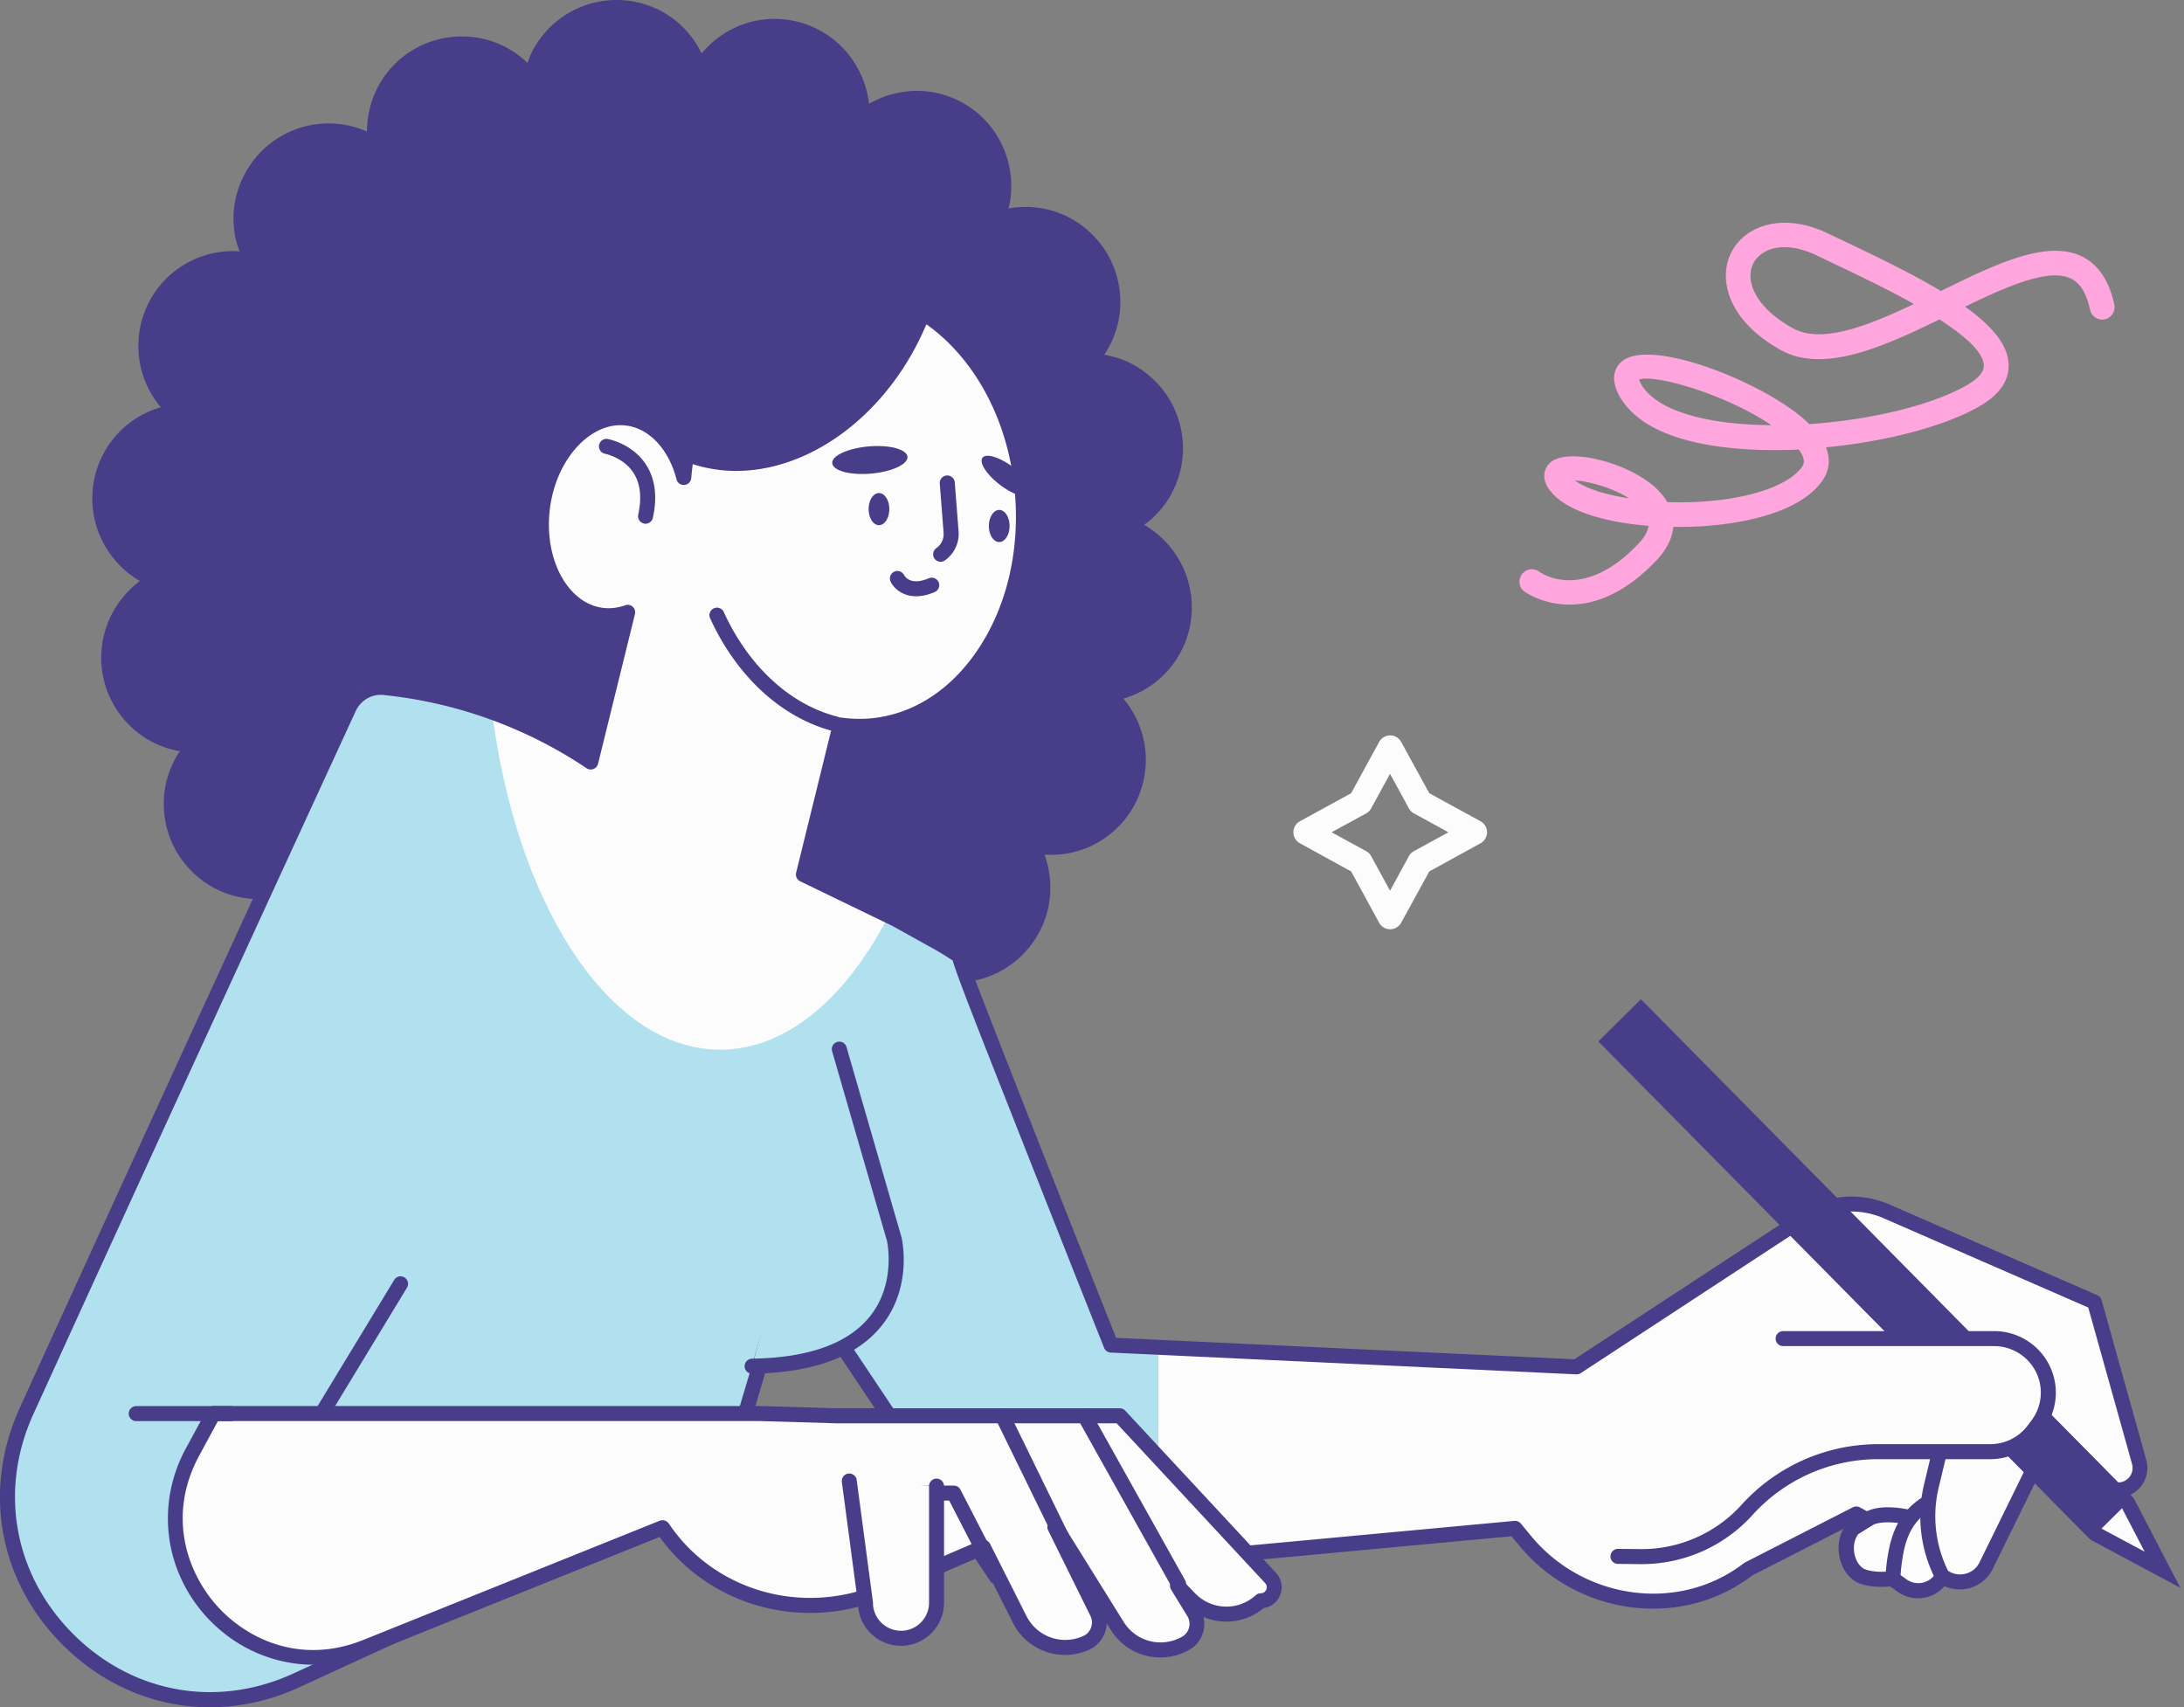 <?xml version="1.0" encoding="UTF-8"?> <svg xmlns:xlink="http://www.w3.org/1999/xlink" xmlns="http://www.w3.org/2000/svg" viewBox="0 0 591 462" width="591" height="462" fill="none"><rect x="0" y="0" width="591" height="462" fill="#808080" stroke="none"/><g clip-path="url(#a)"><path fill="#483D89" d="M38.12 87.715c1.583-6.703 5.68-12.391 11.544-15.987 4.605-2.844 9.88-4.083 15.175-3.717-.426-1.178-.852-2.356-1.116-3.596-1.38-6.744-.06-13.63 3.713-19.38 6.877-10.481 20.227-14.483 31.71-9.506.06.02.101.06.162.081.02-7.861 3.51-15.621 10.286-20.66 7.364-5.484 17.163-6.621 25.603-2.985 2.8 1.219 5.335 2.945 7.547 5.058.426-1.178.852-2.357 1.461-3.474 3.266-6.053 8.703-10.482 15.276-12.473a25.828 25.828 0 0 1 17.59 1.036c5.68 2.458 10.123 6.867 12.801 12.331 5.052-6.054 12.761-9.791 21.221-9.283 3.023.182 5.944.873 8.703 2.072 8.562 3.697 14.344 11.761 15.358 20.862 6.817-3.92 15.277-4.774 23.027-1.422 11.685 5.058 17.65 17.775 14.749 29.74 4.869-.874 9.981-.386 14.688 1.645a25.417 25.417 0 0 1 7.466 4.936c5.011 4.733 7.872 11.132 8.074 18.019.163 5.403-1.399 10.563-4.321 14.971 1.948.346 3.875.894 5.742 1.686a25.878 25.878 0 0 1 12.801 12.107c3.084 6.155 3.591 13.143 1.42 19.685a25.53 25.53 0 0 1-9.17 12.574c6.979 4.042 11.767 11.213 12.7 19.318.791 6.846-1.116 13.59-5.376 18.994-3.368 4.246-7.872 7.211-12.964 8.694 5.092 6.074 7.324 14.322 5.376 22.488-1.582 6.704-5.68 12.391-11.543 16.007-4.606 2.844-9.88 4.083-15.175 3.718 2.678 7.414 2.049 15.926-2.597 22.995-6.878 10.482-20.227 14.484-31.71 9.507-.061-.02-.101-.061-.162-.081-.02 7.861-3.51 15.621-10.286 20.659-7.364 5.485-17.184 6.622-25.603 2.986-2.8-1.219-5.336-2.945-7.547-5.058-.426 1.178-.852 2.356-1.461 3.474-3.266 6.053-8.703 10.482-15.297 12.452a25.824 25.824 0 0 1-17.589-1.036c-5.681-2.458-10.124-6.866-12.802-12.33-5.051 6.053-12.761 9.791-21.22 9.283a25.622 25.622 0 0 1-8.704-2.072c-8.561-3.697-14.343-11.762-15.358-20.862-6.816 3.92-15.276 4.773-23.026 1.422-11.686-5.059-17.65-17.775-14.75-29.74-4.868.874-9.98.386-14.688-1.645a25.413 25.413 0 0 1-7.465-4.937c-4.991-4.733-7.872-11.132-8.055-18.018-.162-5.404 1.4-10.563 4.322-14.972a26.448 26.448 0 0 1-5.742-1.686 25.876 25.876 0 0 1-12.801-12.107c-5.701-11.376-2.13-24.945 7.77-32.258-6.98-4.043-11.767-11.214-12.72-19.339-.792-6.846 1.115-13.59 5.376-18.994 3.367-4.245 7.871-7.211 12.984-8.694-5.092-6.054-7.324-14.301-5.397-22.488z"></path><path fill="#FDFCFC" d="M7.202 381.8c41.691-91.514 89.996-196.212 89.996-196.212 2.273.101 4.525.264 6.797.487a121.88 121.88 0 0 1 55.872 20.152l9.961-40.506c-2.231.792-4.565 1.117-6.918.812-11.036-1.401-18.34-15.052-15.987-30.227 2.171-14.016 12.315-24.397 22.601-23.178 7.445.874 13.187 7.354 15.479 16.089 2.252-27.221 19.294-48.835 41.489-50.48 25.339-1.87 47.818 22.975 50.232 55.497 2.394 32.523-16.21 60.394-41.549 62.263-2.658.203-5.255.081-7.831-.285l-9.962 40.465 25.015 12.108 10.996 6.094a74.902 74.902 0 0 1 5.965 3.697c-.426.569 41.265 105.429 41.265 105.429l125.986 5.891 61.269-40.14a23.92 23.92 0 0 1 22.682-1.91l56.196 24.519 12.072 43.249c1.034 3.738-1.684 7.455-5.559 7.577l-.873.02a25.924 25.924 0 0 1-20.51-9.04l-14.466 29.496c-2.008 4.104-7.1 5.648-11.036 3.332l-.771-.447c-2.15 3.941-7.263 5.119-10.915 2.499l-2.556-1.829-1.887.102c-2.11.122-4.118-.081-5.883-.61-4.849-1.482-6.31-7.699-2.881-11.436l3.692-4.023-2.921-1.564-29.113 14.89c-.71.549-1.44 1.057-2.171 1.565-18.603 12.635-43.943 8.186-58.266-9.162l-2.779-3.372-140.33 13.041-56.075-83.937-17.468 58.748-115.842 53.263C33.9 476.016-13.958 428.238 7.202 381.8z"></path><path fill="#483D89" d="M183.989 124.26c.426.183.852.386 1.278.549 24.244 9.547 53.844-7.76 66.077-38.658.142-.345.264-.69.385-1.056-7.709-5.322-16.575-8.105-25.805-7.435-21.424 1.564-38.141 21.167-41.935 46.6zm42.056 73.658a2.032 2.032 0 0 0 .507-4.001c-12.781-3.291-23.98-13.611-30.695-28.298a2.034 2.034 0 0 0-2.698-.995 2.038 2.038 0 0 0-.994 2.702c7.242 15.804 19.395 26.936 33.373 30.552.182.02.345.04.507.04zm39.825-74.044c-.994 1.3 1.136 4.591 4.767 7.354 3.612 2.742 7.365 3.92 8.359 2.6.994-1.3-1.136-4.591-4.768-7.354-3.631-2.742-7.364-3.9-8.358-2.6z"></path><path fill="#483D89" d="M225.214 125.357c.182 2.032 4.869 3.291 10.488 2.804 5.62-.488 10.022-2.519 9.86-4.551-.183-2.031-4.869-3.291-10.489-2.803-5.619.488-10.042 2.519-9.859 4.55zm29.335 26.652c.406 0 .812-.122 1.157-.365a8.78 8.78 0 0 0 3.692-7.801l-1.034-13.306c-.082-1.117-1.076-1.95-2.192-1.868-1.115.081-1.947 1.056-1.866 2.193l1.035 13.306a4.634 4.634 0 0 1-1.968 4.164 2.047 2.047 0 0 0-.507 2.824 2.036 2.036 0 0 0 1.683.853zm-6.634 9.344c1.441 0 3.124-.325 5.011-1.137a2.037 2.037 0 0 0 1.075-2.661 2.04 2.04 0 0 0-2.657-1.077c-4.829 2.072-6.431-.366-6.695-.874-.528-.975-1.745-1.381-2.719-.873-.994.508-1.4 1.686-.913 2.681.771 1.646 3.064 3.941 6.898 3.941zm-73.238-19.623c.933 0 1.765-.65 1.988-1.605 1.278-5.81.609-10.685-1.947-14.545-3.693-5.545-9.982-6.723-10.246-6.784-1.116-.204-2.15.528-2.353 1.645a2.026 2.026 0 0 0 1.623 2.356c.081.021 4.93.996 7.628 5.079 1.907 2.884 2.353 6.724 1.339 11.376a2.023 2.023 0 0 0 1.542 2.417c.122.061.264.061.426.061zm92.917.609c0 2.397 1.258 4.348 2.8 4.348 1.542 0 2.8-1.951 2.8-4.348s-1.258-4.347-2.8-4.347c-1.542 0-2.8 1.95-2.8 4.347zm-32.541-4.57c0 2.397 1.258 4.347 2.8 4.347 1.541 0 2.799-1.95 2.799-4.347 0-2.397-1.258-4.347-2.799-4.347-1.542 0-2.8 1.95-2.8 4.347z"></path><path fill="#FDFCFC" d="m575.758 406.655-36.214-36.646-17.995-9.649 9.414 18.14 36.213 36.647 17.995 9.649-9.413-18.141z"></path><path fill="#483D89" d="m526.378 365.255 6.248 12.026 35.768 36.22 11.949 6.399-6.249-12.026-35.767-36.22-11.949-6.399zm-9.657-9.771 24.061 12.879 36.64 37.094L590 429.671l-24.061-12.879-36.64-37.093-12.578-24.215z"></path><path fill="#483D89" d="m432.518 281.819 11.525-11.412L577.186 405.22l-11.526 11.412-133.142-134.813z"></path><path fill="#FDFCFC" d="M482.502 362.238h57.15c3.956 0 7.75 1.605 10.489 4.449 5.011 5.2 5.478 13.285 1.116 19.034l-1.035 1.361a14.619 14.619 0 0 1-11.604 5.749h-30.412a47.779 47.779 0 0 0-35.442 15.743 38.43 38.43 0 0 1-28.849 12.655l-6.087-.06 44.674-58.931z"></path><path fill="#483D89" d="M444.28 423.261a40.4 40.4 0 0 0 29.985-13.326 45.818 45.818 0 0 1 33.941-15.073h30.411c5.153 0 10.083-2.458 13.228-6.541l1.035-1.361c5.031-6.602 4.483-15.703-1.258-21.675a16.692 16.692 0 0 0-11.95-5.078h-57.15a2.036 2.036 0 0 0-2.029 2.031c0 1.117.913 2.031 2.029 2.031h57.13c3.388 0 6.675 1.402 9.048 3.84 4.362 4.509 4.748 11.396.954 16.373l-1.035 1.361c-2.353 3.108-6.106 4.956-9.981 4.956h-30.412a49.889 49.889 0 0 0-36.964 16.414c-6.979 7.719-17.001 12.087-27.327 11.985l-6.086-.061h-.021a2.03 2.03 0 0 0-2.028 2.011c-.021 1.118.892 2.032 2.008 2.052l6.086.061h.386z"></path><path fill="#483D89" d="m523.828 427.507 3.611-1.869a33.287 33.287 0 0 1-2.82-23.097l2.313-9.67-3.936-.954-2.313 9.669a37.288 37.288 0 0 0 3.145 25.921z"></path><path fill="#483D89" d="M514.17 427.405c.731-8.572 1.765-14.971 8.684-19.115l-2.09-3.474c-8.521 5.119-9.86 13.123-10.631 22.264l4.037.325z"></path><path fill="#483D89" d="M506.34 412.942c2.313-1.605 7.445-.894 9.068-.508l.913-3.961c-.811-.183-8.074-1.768-12.274 1.117l2.293 3.352z"></path><path fill="#B1E0EF" d="M7.202 381.8c41.691-91.514 89.996-196.212 89.996-196.212 2.272.101 4.524.264 6.796.487 9.88.996 19.679 3.21 29.174 6.623 6.695 52.389 31.791 91.352 61.735 91.352 17.874 0 34.003-13.895 45.546-36.2l1.948.935 10.996 6.094a74.417 74.417 0 0 1 5.964 3.697c-.426.569 41.265 105.429 41.265 105.429l12.863.61v57.955l-43.862 4.063-56.075-83.937-17.468 58.748-115.842 53.263C33.9 476.016-13.958 428.238 7.202 381.8z"></path><path fill="#483D89" d="M56.805 462c8.095 0 16.332-1.788 24.265-5.444l115.842-53.264a2.045 2.045 0 0 0 1.096-1.259l16.23-54.604 53.661 80.342a2.055 2.055 0 0 0 1.866.893l139.255-12.94 2.109 2.54c15.115 18.303 41.895 22.487 60.965 9.547a77.93 77.93 0 0 0 2.11-1.503l24.649-12.595c-1.359 2.337-1.704 5.404-.892 8.41.892 3.271 3.063 5.729 5.802 6.562 1.948.589 4.159.833 6.573.69l1.177-.061 1.988 1.422a9.49 9.49 0 0 0 7.649 1.524 9.317 9.317 0 0 0 5.051-3.047 10.016 10.016 0 0 0 6.999.487 9.927 9.927 0 0 0 6.026-5.119l13.227-26.895c5.377 5.078 12.538 7.8 20.024 7.577l.873-.021a7.953 7.953 0 0 0 6.187-3.27 8.017 8.017 0 0 0 1.258-6.886l-12.091-43.269a2.055 2.055 0 0 0-1.136-1.321l-56.197-24.519a25.888 25.888 0 0 0-24.609 2.073l-60.721 39.774-124.019-5.789c-15.986-40.202-39.5-99.762-40.656-103.744v-.061c-.081-.548-.406-1.036-.872-1.361-2.029-1.381-4.078-2.661-6.127-3.778l-10.996-6.094-23.635-11.437 9.129-37.134c2.171.203 4.321.244 6.431.081 12.883-.954 24.508-8.247 32.704-20.537 8.095-12.127 11.909-27.728 10.712-43.898-1.197-16.17-7.243-31.04-17.021-41.847-9.921-10.95-22.479-16.475-35.362-15.5-20.673 1.524-37.633 19.847-42.32 44.65-3.327-5.809-8.399-9.567-14.242-10.258-11.361-1.341-22.519 9.812-24.852 24.884-1.441 9.264.547 18.588 5.335 24.926 3.287 4.387 7.588 7.028 12.416 7.617 1.461.183 2.922.163 4.403-.04l-8.48 34.473c-16.352-10.442-35.078-16.963-54.392-18.913-4.889-.487-9.535 2.194-11.604 6.663-11.523 24.986-51.856 112.58-87.237 190.24-10.144 22.285-5.701 46.844 11.625 64.152C28.098 456.21 42.239 462 56.805 462zm137.591-62.019-115.01 52.877c-20.653 9.487-43.457 5.404-59.545-10.644C3.753 426.146-.386 403.333 9.048 382.633c35.362-77.66 75.714-165.234 87.217-190.22 1.339-2.905 4.341-4.652 7.445-4.347 19.659 1.991 38.669 8.837 55.021 19.827a2.03 2.03 0 0 0 1.866.203 2.088 2.088 0 0 0 1.238-1.402l9.981-40.506a2.036 2.036 0 0 0-.608-1.991 1.966 1.966 0 0 0-2.029-.406c-2.029.711-4.037.955-5.985.711-3.713-.467-7.06-2.56-9.677-6.033-4.139-5.485-5.843-13.651-4.565-21.858 2.008-12.94 11.158-22.549 20.369-21.472 6.33.752 11.604 6.338 13.755 14.585a1.992 1.992 0 0 0 2.13 1.504 2.021 2.021 0 0 0 1.846-1.849c2.212-26.631 18.868-47.088 39.622-48.631 11.625-.854 23.006 4.184 32.055 14.179 9.19 10.157 14.87 24.153 15.986 39.429 1.116 15.276-2.434 29.963-10.042 41.339-7.486 11.234-18.016 17.876-29.64 18.75-2.415.183-4.89.081-7.385-.264-1.035-.122-2.009.507-2.252 1.523l-9.961 40.466a2.037 2.037 0 0 0 1.095 2.315l25.015 12.107 10.894 6.054a76.158 76.158 0 0 1 5.377 3.291c1.156 4.124 5.761 15.784 20.166 52.288a23351.539 23351.539 0 0 0 20.794 52.511 2.06 2.06 0 0 0 1.786 1.28l125.986 5.891c.426 0 .852-.101 1.197-.325l61.269-40.14c6.208-4.063 13.978-4.733 20.774-1.747l55.305 24.133 11.848 42.334a3.958 3.958 0 0 1-.609 3.393 3.908 3.908 0 0 1-3.043 1.604l-.873.021c-7.263.243-14.16-2.804-18.908-8.329a1.972 1.972 0 0 0-1.805-.691 2.035 2.035 0 0 0-1.562 1.118l-14.466 29.495c-.73 1.483-1.988 2.56-3.57 3.027-1.583.467-3.226.285-4.646-.548l-.771-.447a1.999 1.999 0 0 0-1.562-.203 2.052 2.052 0 0 0-1.238.975 5.481 5.481 0 0 1-3.57 2.702 5.49 5.49 0 0 1-4.382-.874l-2.557-1.828c-.385-.264-.811-.407-1.298-.366l-1.887.102c-1.947.101-3.692-.082-5.173-.529-1.4-.426-2.536-1.828-3.064-3.737-.588-2.174-.223-4.49.893-5.891l3.469-2.174a2.042 2.042 0 0 0 .954-1.788 2.008 2.008 0 0 0-1.075-1.726l-2.922-1.564a2.005 2.005 0 0 0-1.887-.021l-29.112 14.89-.305.183a47.42 47.42 0 0 1-2.069 1.483c-17.366 11.782-41.772 7.923-55.568-8.775l-2.779-3.373a2.047 2.047 0 0 0-1.745-.731l-139.133 12.92-55.406-82.942c-.426-.65-1.217-1.016-1.988-.874a2.043 2.043 0 0 0-1.643 1.422l-17.245 57.895z"></path><path fill="#FDFCFC" d="M179.282 413.409c12.984 19.4 38.425 26.124 59.849 16.901l26.962-11.62 9.677 19.197c3.226 6.765 11.24 9.751 18.097 6.704 3.084-1.361 4.463-4.997 3.063-8.085l-11.564-23.402.203-.061 16.575 26.611c3.814 6.46 12.092 8.695 18.645 5.038 2.962-1.645 3.996-5.383 2.312-8.328l-4.443-7.273 3.247 3.372c5.193 5.424 13.734 5.709 19.293.671 3.185 0 4.849-3.819 2.678-6.155l-40.798-43.899H226.35l-20.795-.609H57.8l-5.64 10.38c-16.758 30.918 14.323 65.878 46.925 52.755l80.197-32.197z"></path><path fill="#483D89" d="M84.904 450.482c4.97 0 10.022-.955 14.911-2.925l78.696-31.649c13.654 18.973 39.176 25.839 61.391 16.271l25.217-10.868 8.805 17.49c3.713 7.781 12.822 11.153 20.734 7.659a8.16 8.16 0 0 0 4.301-4.551 7.836 7.836 0 0 0 .528-2.62l.912 1.462c4.403 7.415 13.776 9.954 21.343 5.749a7.946 7.946 0 0 0 3.855-4.916 8.107 8.107 0 0 0 .101-4.002c5.316 2.255 11.584 1.463 16.271-2.437 1.948-.264 3.591-1.503 4.382-3.352.913-2.113.507-4.469-1.055-6.155l-40.798-43.899a2.043 2.043 0 0 0-1.481-.65h-76.728l-20.734-.609H57.739c-.75 0-1.42.406-1.786 1.056l-5.64 10.381c-8.054 14.849-6.005 32.583 5.214 45.219 7.77 8.694 18.401 13.346 29.377 13.346zm94.358-39.105c-.244 0-.507.041-.751.143l-80.197 32.258c-17.062 6.866-31.69-.325-39.703-9.344-8.014-9.02-13.45-24.397-4.686-40.567l5.051-9.324h146.558l20.734.609h75.897l40.189 43.249c.67.731.406 1.523.305 1.767-.102.223-.508.975-1.481.975-.508 0-.994.183-1.36.528a11.765 11.765 0 0 1-16.473-.569l-3.246-3.372a2.022 2.022 0 0 0-2.698-.203c-.812.63-1.035 1.788-.487 2.661l4.463 7.273a4.05 4.05 0 0 1 .365 3.047 3.935 3.935 0 0 1-1.927 2.437c-5.64 3.129-12.619 1.239-15.906-4.306l-16.595-26.652a2.023 2.023 0 0 0-2.293-.874c-.568.163-1.156.61-1.379 1.158-.244.549-.325 1.199-.061 1.747l11.564 23.402c.426.934.467 2.031.081 3.067-.385 1.016-1.136 1.829-2.15 2.255-5.884 2.621-12.68.102-15.46-5.728l-9.697-19.238a2.034 2.034 0 0 0-2.617-.954l-26.962 11.619c-20.937 9.02-45.059 2.214-57.354-16.17a2.123 2.123 0 0 0-1.724-.894z"></path><path fill="#483D89" d="M318.922 430.635c.345 0 .669-.081.994-.264a2.031 2.031 0 0 0 .771-2.763l-25.42-45.462a2.027 2.027 0 0 0-2.76-.772 2.033 2.033 0 0 0-.771 2.763l25.421 45.462a1.994 1.994 0 0 0 1.765 1.036zm-31.73-12.899c.305 0 .609-.061.893-.203 1.014-.488 1.42-1.707.933-2.722l-15.926-32.564c-.486-1.015-1.704-1.421-2.718-.934-1.014.488-1.42 1.706-.933 2.722l15.926 32.563a2.038 2.038 0 0 0 1.825 1.138zm-21.829 2.437c.304 0 .629-.081.933-.223.994-.508 1.38-1.747.872-2.742l-7.263-14.098a2.02 2.02 0 0 0-1.805-1.097h-15.074a2.036 2.036 0 0 0-2.029 2.031c0 1.117.913 2.031 2.029 2.031h13.836l6.695 13.001a2.016 2.016 0 0 0 1.806 1.097z"></path><path fill="#FDFCFC" d="m229.819 400.773 4.382 32.929c0 5.323 4.301 9.629 9.616 9.629 5.316 0 9.617-4.306 9.617-9.629v-31.547l-23.615-1.382z"></path><path fill="#483D89" d="M243.817 445.363c6.431 0 11.645-5.241 11.645-11.661v-31.547a2.036 2.036 0 0 0-2.028-2.031 2.036 2.036 0 0 0-2.029 2.031v31.547c0 4.185-3.408 7.598-7.588 7.598-4.179 0-7.587-3.413-7.587-7.598 0-.081 0-.182-.021-.264l-4.382-32.929a2.019 2.019 0 0 0-2.272-1.747c-1.116.143-1.887 1.179-1.745 2.276l4.362 32.807c.061 6.358 5.255 11.518 11.645 11.518zm-206.954-60.8h25.643a2.036 2.036 0 0 0 2.03-2.031 2.037 2.037 0 0 0-2.03-2.032H36.863a2.037 2.037 0 0 0-2.029 2.032c0 1.117.913 2.031 2.029 2.031z"></path><path fill="#B1E0EF" d="m227.12 283.907 14.851 51.334s8.095 33.782-38.445 34.452l23.594-85.786z"></path><path fill="#483D89" d="M203.506 371.725h.04c16.758-.244 28.626-4.713 35.281-13.286 8.155-10.502 5.254-23.137 5.112-23.665l-14.871-51.435a2.016 2.016 0 0 0-2.515-1.382 2.02 2.02 0 0 0-1.38 2.519l14.851 51.334c0 .02 2.536 11.233-4.423 20.171-5.863 7.516-16.656 11.457-32.095 11.681a2.05 2.05 0 0 0-2.009 2.051c0 1.118.893 2.012 2.009 2.012zM87.46 383.893c.69 0 1.36-.345 1.745-.975l20.917-34.453a2.017 2.017 0 0 0-.67-2.783 2.01 2.01 0 0 0-2.779.671l-20.917 34.452a2.005 2.005 0 0 0 .69 2.783c.284.203.65.305 1.014.305z"></path><path fill="#FDFCFC" d="M376.182 251.466c1.252 0 2.368-.677 2.977-1.761l7.611-13.887 13.869-7.621a3.404 3.404 0 0 0 0-5.961l-13.869-7.588-7.611-13.887c-.609-1.084-1.725-1.761-2.977-1.761a3.399 3.399 0 0 0-2.976 1.761l-7.578 13.887-13.869 7.588a3.406 3.406 0 0 0-1.759 2.98c0 1.253.677 2.371 1.759 2.981l13.869 7.621 7.578 13.887c.575 1.084 1.725 1.761 2.976 1.761zm15.764-26.25-9.337 5.115a3.267 3.267 0 0 0-1.353 1.355l-5.108 9.348-5.107-9.348a3.263 3.263 0 0 0-1.354-1.355l-9.336-5.115 9.336-5.114a3.263 3.263 0 0 0 1.354-1.355l5.107-9.349 5.108 9.349c.305.576.778 1.05 1.353 1.355l9.337 5.114z"></path><path fill="#FFA6DE" d="M435.286 161.263c4.006-1.788 8.348-4.791 12.871-9.527 2.843-2.995 4.387-6.108 4.639-9.158 2.727.031 5.413-.03 7.984-.186 7.592-.489 26.008-2.689 32.57-12.632 1.155-1.764 2.305-4.774.766-8.713 16.53-1.579 32.469-5.794 41.713-11.207 5.322-3.11 7.902-6.942 7.702-11.332-.219-5.336-4.661-10.44-11.772-15.526 11.455-5.554 22.703-10.502 28.663-7.583 2.526 1.222 4.205 3.998 5.153 8.421a3.388 3.388 0 0 0 3.981 2.592 3.384 3.384 0 0 0 2.586-3.982c-1.398-6.499-4.356-10.906-8.791-13.038-9.515-4.638-23.404 2.114-38.14 9.354-7.276-4.389-16.232-8.761-25.825-13.328l-4.701-2.234c-12.38-5.965-22.522-1.987-26.138 5.025-3.712 7.127-1.113 18.45 13.291 26.486 11.508 6.392 27.328-.635 42.995-8.253 6.797 4.382 11.839 8.776 11.996 12.415.075 1.728-1.41 3.493-4.395 5.266-9.184 5.385-25.868 9.493-42.844 10.646-.33-.329-.705-.676-1.093-1.053-11.458-10.306-41.789-22.393-49.58-15.94-1.29 1.052-3.867 4.149-.369 9.931 7.948 13.121 31.954 14.409 45.538 14.036.871-.022 1.772-.057 2.673-.092 1.132 1.551 1.826 3.187 1.006 4.471-3.369 5.102-13.858 8.794-27.418 9.634-3.067.194-6.141.208-9.15.119-.642-1.108-1.494-2.196-2.5-3.216-7.31-7.421-24.525-11.815-29.243-7.432-.593.558-3.454 3.598.46 8.092 4.554 5.274 15.122 8.082 26.193 8.978-.178 1.327-.922 2.945-2.775 4.873-15.064 15.868-26.337 7.867-26.817 7.53a3.343 3.343 0 0 0-4.677.693c-1.099 1.482-.829 3.565.652 4.666.058.047 9.619 7.088 22.796 1.204zm-9.112-31.252c3.68.193 10.066 1.931 14.663 4.835-6.48-.962-11.802-2.698-14.663-4.835zm17.372-27.289c4.237-1.598 23.543 4.028 35.793 12.328-18.016-.107-30.964-4.057-35.093-10.842-.389-.707-.594-1.167-.7-1.486zm74.361-20.458c-12.735 6.052-25.072 10.863-32.844 6.512-10.496-5.852-12.848-13.173-10.607-17.515 2.093-4.018 8.372-6.381 17.301-2.07l4.714 2.265c5.951 2.814 14.045 6.654 21.436 10.808z"></path></g><defs><clipPath id="a"><path fill="#fff" d="M591 0H0v462h591z"></path></clipPath></defs></svg> 